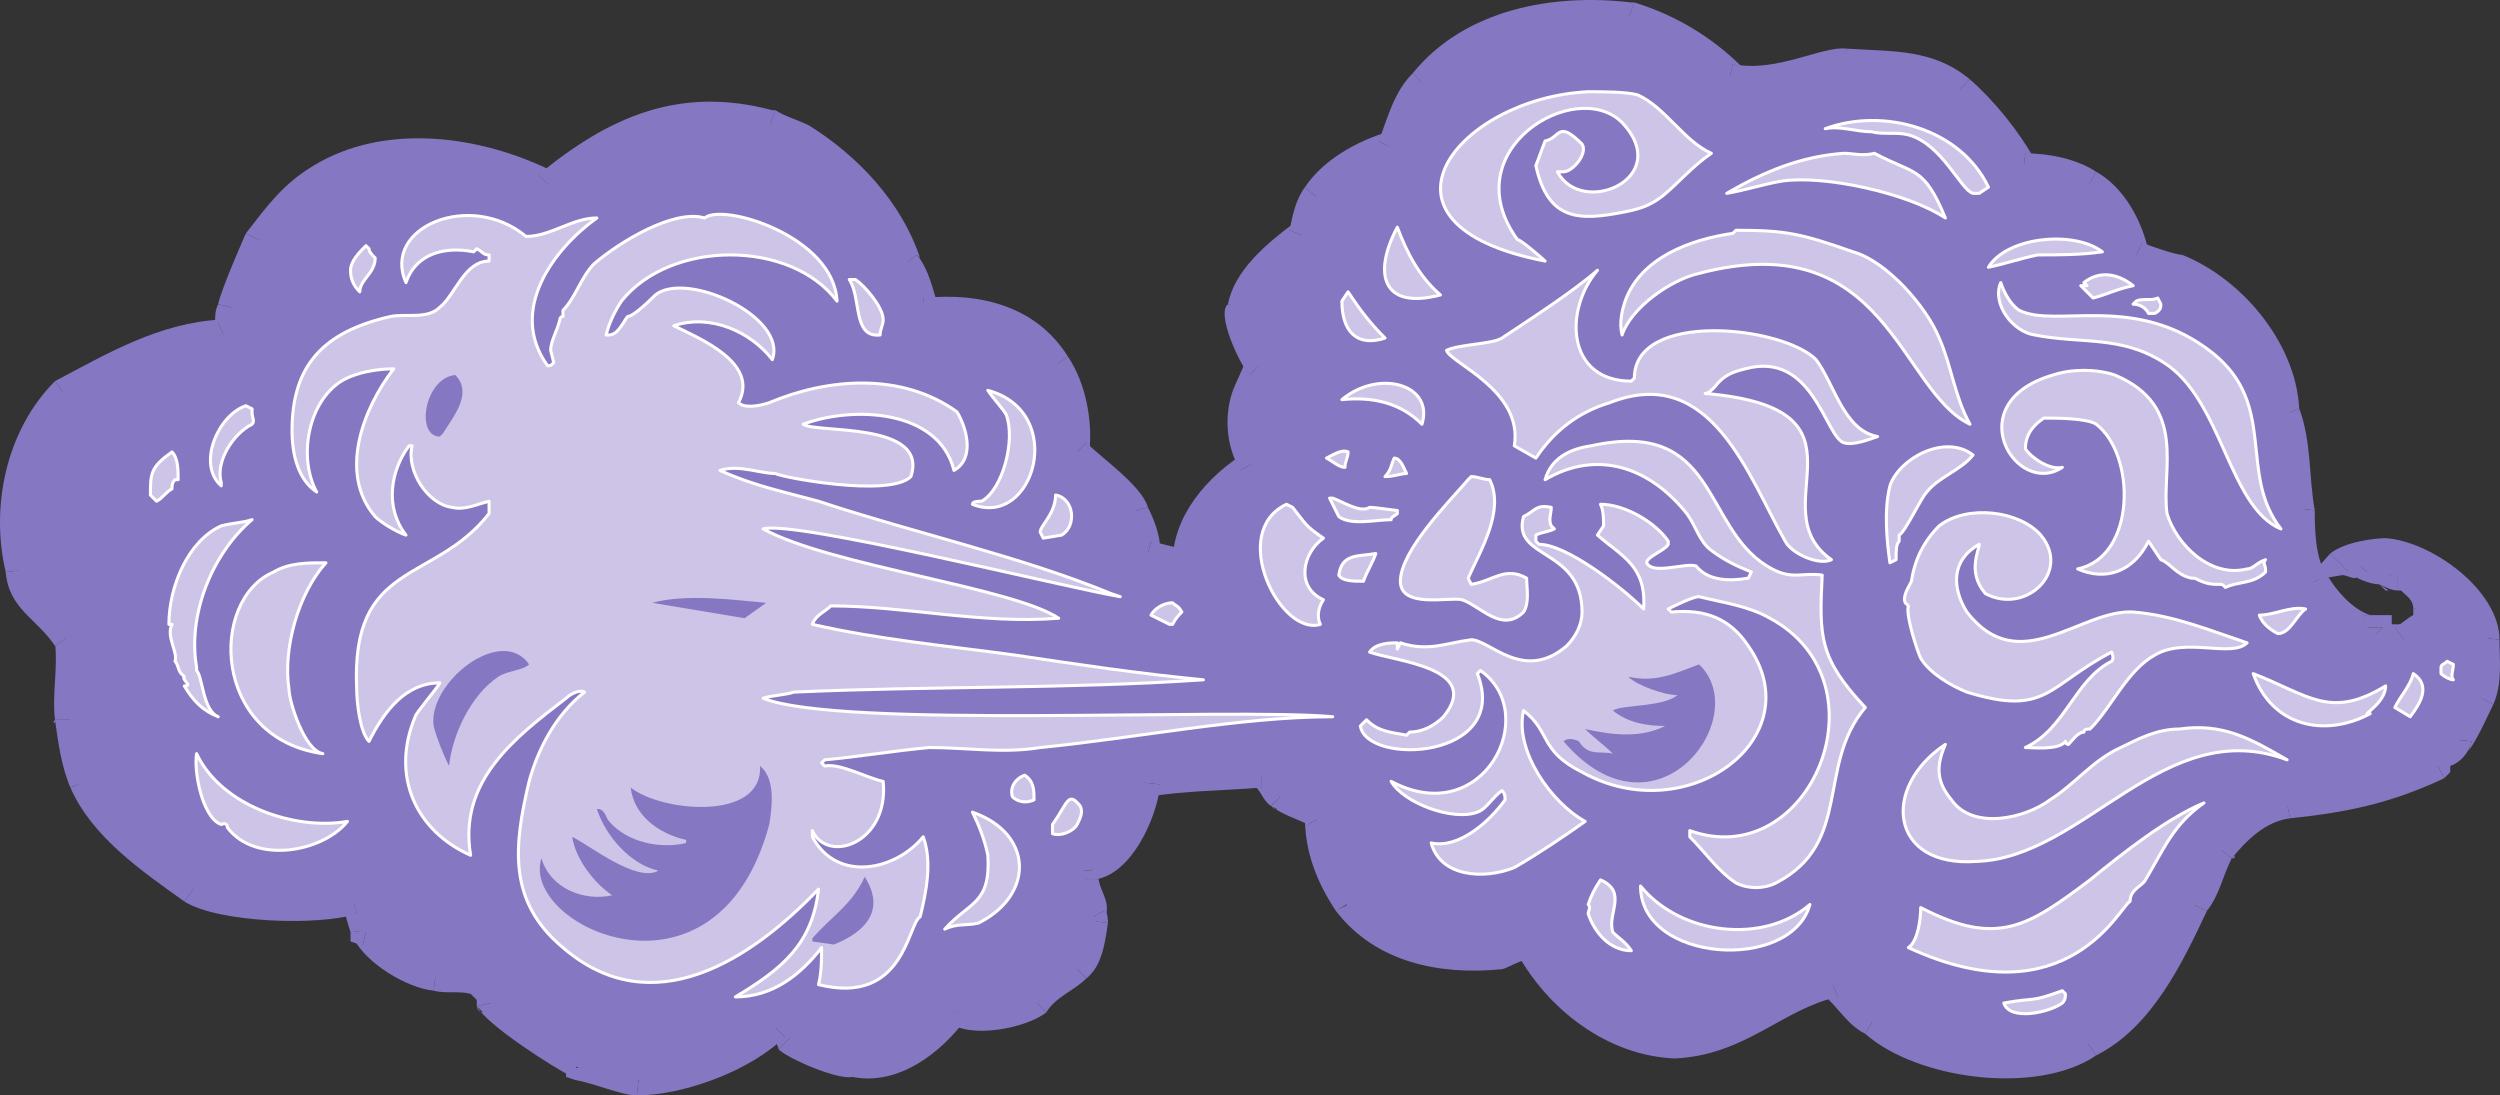 <svg xmlns="http://www.w3.org/2000/svg" width="609.015" height="266.848"><rect width="100%" height="100%" fill="#333333" stroke="none"/><path fill="#8677c3" fill-rule="evenodd" d="m54.645 81.598.75-1.5c8.25-42 39.75-52.5 78-35.25 24-21.75 56.25-24 78 2.25 4.5 5.25 6.75 10.5 9.75 16.5 1.5 4.5 3 7.5 4.5 12 22.5-1.5 38.25 10.5 36.75 34.5 9.75 9 15 9.75 17.25 24.75l9 2.25c0-10.5 7.5-18.75 16.5-24-4.5-9-3-15.75 1.5-24-2.25-1.5-3.75-4.5-3.75-7.5-3-11.25 6-18 14.25-24 .75-3 .75-5.25 2.25-7.5 3-6.75 12-12.75 18.75-14.25 3-5.25 3.75-11.25 8.25-15.75 20.25-22.5 54.75-23.25 75-1.5 9 2.25 16.5-1.5 24.75-3 3.75-.75 7.5-.75 11.25 0 17.25.75 27 9.75 35.25 24.75 15 .75 24 6.75 27.75 21.75 3 1.5 6.75 1.5 9.75 3 25.5 12 28.5 33 30.75 58.5.75 11.25 0 19.5 10.5 26.25 2.25 2.25 5.25 3.75 8.25 3 0 .75-.75.75-.75 1.5 2.25 1.5 4.5.75 6.75 1.5 11.25-6 3-16.5-3.75-15.75-2.25-1.5-6-.75-7.5-3l-.75.75c-1.5 0-2.25-.75-3.75-.75 11.25-10.5 33.75 5.25 36 18 3 18-11.25 29.25-12 31.5-17.25 9.75-38.25 7.5-45.75 13.5-9.75 6.75-12.75 20.25-18 30-10.5 19.5-26.25 33-49.5 28.5-15-2.25-24-7.5-33.75-18.75-8.25 3-15.75 8.25-24 11.25-21.75 8.25-39-1.5-50.25-21h-2.25c-3.75 3-8.25 3-12.75 3-20.25 0-36-12-36.75-33.75-.75-.75-.75-1.5-1.5-1.5-2.25-2.25-5.25-2.25-7.5-3.75s-3-3.75-4.5-5.25c-9.75 0-18.75.75-28.5 1.5-.75 9.75-3.75 17.25-12.75 21h-.75l-1.5.75c-.75.75 0 1.5.75 2.25 0 1.5 1.5 9.75 2.25 9.75-2.25 12.75-3 10.5-11.25 16.5-1.5.75-2.25 2.25-3 3.75-5.25 4.5-12.75 3.75-19.5 2.25l-.75-.75c-11.25 16.5-28.5 18.75-42.75 4.5h-.75c-6.75 7.5-23.25 13.5-33 12.75-5.25 0-10.5-2.25-15-3-4.5-2.25-18.75-12-21-15.75-1.5-1.5-1.5-3.75-3.75-5.25-6.75-2.25-18 2.25-26.25-10.5v-.75l-.75-.75h-.75c-.75-3-1.5-5.25-2.25-7.5-25.5 7.5-59.25-6-67.5-33-3-12-.75-19.5-2.25-30.75-3.75-4.5-9.75-8.25-11.25-14.25-3.75-12-2.25-31.5 6-42 8.25-9.75 30.75-18 43.5-18"/><path fill="#8677c3" fill-rule="evenodd" d="m53.145 78.598.75-.75c-15 .75-27.75 8.25-40.5 15l3.75 5.25c8.25-4.5 15.75-9 25.5-11.25 1.5-.75 12.75-2.25 12.75-3l-.75.75h.75v-.75l-2.25-5.25"/><path fill="#8677c3" fill-rule="evenodd" d="M53.145 74.098c-.75 1.5-.75 3-.75 4.5h.75l2.25 5.25 3-2.25c0-.75.75-6 .75-6l-6-1.5"/><path fill="#8677c3" fill-rule="evenodd" d="m53.145 74.098 6 1.5c.75-6 5.25-10.5 6.75-16.5v.75l-6-3s-6 13.5-6.75 17.25"/><path fill="#8677c3" fill-rule="evenodd" d="M76.395 40.348c-7.5 4.5-11.25 9.75-16.5 16.5l6 3c1.5-4.5 9-12 13.5-14.25l-3-5.25m54.75 2.25 3.75-.75c-18-9-41.25-12-58.5-1.5l3 5.25c21.75-15 50.25 3.75 56.25 1.5l-3.75.75 1.5.75 2.25-1.5-4.5-4.5"/><path fill="#8677c3" fill-rule="evenodd" d="M188.895 26.848h-.75c-22.5-6-39.75 1.5-57 15.75l4.5 4.5c14.25-14.25 31.5-17.25 51-14.25l2.25-6"/><path fill="#8677c3" fill-rule="evenodd" d="m223.395 62.098.75.75c-4.5-13.5-15-24.75-27-32.25-3-1.5-6-2.25-8.25-3.75l-2.25 6c9.75 3 22.5 13.5 27.75 23.25 1.5 3 2.25 6.75 3.75 9.75l-.75-.75.75.75 5.25-3.75"/><path fill="#8677c3" fill-rule="evenodd" d="m224.895 72.598 3.75 2.25c-1.5-4.5-2.25-9-5.25-12.75l-5.25 3.75c2.25 2.25 3.75 7.5 4.5 10.5l3 3-3-3 .75 3h2.25l-.75-6.75"/><path fill="#8677c3" fill-rule="evenodd" d="M260.145 86.848c-7.5-12-21-15.75-35.25-14.25l.75 6.75c12-1.5 21.75.75 29.25 11.25l5.25-3.75"/><path fill="#8677c3" fill-rule="evenodd" d="m264.645 107.848.75 2.25c.75-7.5-.75-16.5-5.25-23.25l-5.25 3.75c4.5 6.75 3.75 19.5 5.25 21.75l-.75-2.25-.75 1.5 1.5.75 4.5-4.5"/><path fill="#8677c3" fill-rule="evenodd" d="M279.645 123.598c-1.5-5.25-11.25-12-15-15.75l-4.5 4.5c5.25 4.5 10.5 8.25 14.25 13.5l-.75-.75 6-1.5v-1.5 1.5"/><path fill="#8677c3" fill-rule="evenodd" d="m280.395 131.848 2.25 2.25c0-3.75-1.5-7.5-3-10.5l-6 1.5c1.5 3.75 2.25 6.75 2.25 9.75l3 3-3-3 .75 2.25 2.25.75 1.5-6"/><path fill="#8677c3" fill-rule="evenodd" d="m285.645 137.098 3.75-3-9-2.25-1.5 6 9 2.25 3.75-3-3.75 3 3.75 1.5v-4.5h-6"/><path fill="#8677c3" fill-rule="evenodd" d="m302.145 114.598 1.5-4.5c-9.75 6-18 15.75-18 27h6c.75-9.75 6.75-16.5 15-21l.75-4.5-.75 4.5 2.25-2.25-1.5-2.25-5.25 3"/><path fill="#8677c3" fill-rule="evenodd" d="M300.645 94.348s-4.5 9.75 1.5 20.25l5.25-3c-2.25-3.75-3-10.5-1.5-15l-5.25-2.25"/><path fill="#8677c3" fill-rule="evenodd" d="m304.395 91.348-.75-3.75-3 6.75 5.25 3 3.75-6.75-.75-3.75.75 3.75.75-2.25-1.5-1.5-4.5 4.5"/><path fill="#8677c3" fill-rule="evenodd" d="M299.145 74.098c-3 2.25 3 15 5.25 17.25l4.5-4.5c-3.75-3-4.5-7.5-3.75-12l-6-.75"/><path fill="#8677c3" fill-rule="evenodd" d="m314.145 56.098.75-1.5c-6 4.5-14.25 11.25-15.75 19.5l6 1.5c3.75-10.5 12.75-13.5 15-17.25l-1.5 1.5 1.5-1.5-6-2.25"/><path fill="#8677c3" fill-rule="evenodd" d="M317.895 45.598c-2.25 3-3 6.75-3.75 10.5l6 2.25c0-.75 2.25-7.5 3-8.25l-5.25-4.5"/><path fill="#8677c3" fill-rule="evenodd" d="m335.895 34.348 2.25-2.25c-7.5 2.25-15.75 6.75-20.25 13.5l5.25 4.5c9-10.5 14.25-9 18-12.75l-2.25 1.5h1.5l.75-1.5-5.25-3"/><path fill="#8677c3" fill-rule="evenodd" d="M344.145 17.848c-4.5 4.5-6 10.5-8.25 16.5l5.25 3c3-5.25 3.75-10.5 7.5-15l-4.5-4.5"/><path fill="#8677c3" fill-rule="evenodd" d="m344.145 17.848 4.5 4.5c15-14.25 27-18 48-15.75h-.75l2.25-6h-.75c-18.75-2.25-40.5 1.5-53.25 17.25"/><path fill="#8677c3" fill-rule="evenodd" d="m422.145 15.598 2.25.75c-7.5-7.5-16.5-12.75-26.25-15.75l-2.25 6c10.5 3 24.75 15 24.75 15l-1.5-.75c.75.75 1.5.75 1.5.75l1.5-6"/><path fill="#8677c3" fill-rule="evenodd" d="M449.895 11.848c-6-.75-17.25 6-27.75 3.75l-1.5 6c9.75 3 19.5-1.5 29.25-3.75v-6"/><path fill="#8677c3" fill-rule="evenodd" d="M479.895 19.348c-9-7.5-18.75-6.75-30-7.5l-.75 6c7.5.75 21.75 0 26.25 6l4.5-4.5"/><path fill="#8677c3" fill-rule="evenodd" d="m493.395 37.348 2.25 1.5c-3.75-6.75-9.75-14.25-15.75-19.5l-4.5 4.5c5.25 4.5 14.25 18.75 17.25 19.5l-2.25-1.5.75 1.5h1.5l.75-6"/><path fill="#8677c3" fill-rule="evenodd" d="M510.645 41.848c-4.5-3-11.25-4.5-17.25-4.5l-.75 6c2.25.75 13.5 2.25 15 3.75l3-5.25"/><path fill="#8677c3" fill-rule="evenodd" d="m521.895 59.098 1.5 2.25c-1.5-7.5-6-15.75-12.75-19.5l-3 5.25c7.5 3.75 6.75 12.75 11.25 18l-1.5-2.25v.75l1.5 1.5 3-6"/><path fill="#8677c3" fill-rule="evenodd" d="M531.645 62.098c-1.5 0-8.25-2.25-9.75-3l-3 6c3 1.5 6.75 2.25 10.5 3l2.25-6"/><path fill="#8677c3" fill-rule="evenodd" d="M560.145 99.598v1.5c0-16.5-13.5-33-28.5-39l-3 6c15 6 23.25 17.25 25.5 33v.75-.75.75l6-2.25"/><path fill="#8677c3" fill-rule="evenodd" d="M563.895 124.348c-1.5-8.25-.75-16.5-3.75-24.75l-6 2.25c2.25 7.5 1.5 15 3.75 22.5v-.75l6 .75v-1.5 1.5"/><path fill="#8677c3" fill-rule="evenodd" d="M566.895 140.098c-3-3.75-3-12-3-15.75l-6-.75c-.75 6.75 0 12.75 3 19.5l6-3"/><path fill="#8677c3" fill-rule="evenodd" d="M575.895 149.848h1.5c-4.5-1.5-8.25-6-10.5-9.75l-6 3c2.25 3.75 10.5 13.5 15 12.75h-.75.75v-6"/><path fill="#8677c3" fill-rule="evenodd" d="m582.645 152.848-3-3h-3.75v6h3.75l-3-3h6v-3h-3l3 3"/><path fill="#8677c3" fill-rule="evenodd" d="m581.145 152.098.75 3.75c.75 0 .75-2.25.75-3h-6v-.75s0 .75-.75.75l.75 3.75-.75-3.75-.75 2.25 1.5 1.5 4.5-4.5"/><path fill="#8677c3" fill-rule="evenodd" d="m583.395 152.848 2.25-.75h-4.5l-4.5 4.5c3 3 7.5 1.5 8.25 2.25l2.25-.75-2.25.75h1.5l.75-.75-3.75-5.25"/><path fill="#8677c3" fill-rule="evenodd" d="M587.895 148.348v1.5c-1.5.75-3 2.25-4.5 3l3.75 5.25c4.5-1.5 9-6.75 6.75-11.25l-6 1.5"/><path fill="#8677c3" fill-rule="evenodd" d="m584.145 143.848-.75-.75c0 .75.75.75 1.5.75 1.5 1.5 3 2.25 3 4.5l6-.75c-.75-6-4.5-9-9.75-10.5l.75.75c0-.75-.75-.75-.75-.75v6.75"/><path fill="#8677c3" fill-rule="evenodd" d="M579.645 142.348c1.5.75 3 1.5 4.5 1.5v-6.75h-2.25l2.25 1.5-4.5 3.75 1.5 1.5h.75l-2.25-1.5"/><path fill="#8677c3" fill-rule="evenodd" d="M580.395 142.348v-4.5c-.75 0-1.5 2.25-1.5 2.25l.75 2.25 4.5-3.75 1.5 1.5-1.5 2.25v-4.5 4.5l3-2.25-3-2.25-3.75 4.5"/><path fill="#8677c3" fill-rule="evenodd" d="M576.645 139.348h-4.5c1.5 1.5 5.25 3 7.5 3h.75l3.75-4.5c-1.5-.75-4.5-2.25-6-2.25-1.5-.75-4.5 0-6 0l4.5-.75-2.25-2.25-2.25 3 4.5 3.75"/><path fill="#8677c3" fill-rule="evenodd" d="m567.645 134.848 3 5.25c.75 0 2.25.75 3 .75l3-1.5-4.5-3.75.75-.75c-.75-.75-1.5-.75-3-.75l2.25 5.25-4.5-4.5-6 6.75 9-1.5-3-5.25"/><path fill="#8677c3" fill-rule="evenodd" d="m567.645 134.848 4.5 4.5c1.5-1.5 7.5-2.25 9-2.25v-6c-2.25 0-9.75.75-13.5 3.75m41.25 21c0-12-16.5-24-27.75-24.75v6c11.25 0 18 9 21.75 18.75v-.75l6 .75v-1.5 1.5"/><path fill="#8677c3" fill-rule="evenodd" d="M607.395 171.598c2.25-5.25 1.5-10.5 1.5-15.75l-6-.75c-.75 3.75 0 9.75-1.5 13.5l6 3"/><path fill="#8677c3" fill-rule="evenodd" d="m602.145 180.598-.75 2.25c2.25-3 4.5-8.25 6-11.25l-6-3c-1.5 3-5.25 9-6 11.25l.75-1.5s-.75.75-.75 1.5l6.75.75"/><path fill="#8677c3" fill-rule="evenodd" d="m595.395 189.598 1.5-3c2.25-.75 4.5-3 5.25-6l-6.75-.75c-2.25 1.5-3.75 3.75-4.5 6l1.5-2.25 3 6 1.5-1.5v-1.5l-1.5 3"/><path fill="#8677c3" fill-rule="evenodd" d="M557.895 199.348c14.25-1.5 24.75-3.75 37.5-9.75l-3-6c-8.25 5.25-25.5 9.75-36 9l1.5 6.75"/><path fill="#8677c3" fill-rule="evenodd" d="M543.645 209.098c3.75-4.5 8.25-9 14.25-9.75l-1.5-6.75c-7.5 3-13.5 6-18 13.5l.75-.75 4.5 3.75c.75 0 .75 0 .75-.75l-.75.75"/><path fill="#8677c3" fill-rule="evenodd" d="M537.645 221.848c3-3.75 3.75-8.25 6-12.75l-4.5-3.75c-3.75 4.5-5.25 9-6.75 14.25l5.25 2.25"/><path fill="#8677c3" fill-rule="evenodd" d="M510.645 257.098c13.5-6.75 21-22.5 27-35.25l-5.25-2.25c-6 10.5-13.5 27-25.5 32.25l3.75 5.25"/><path fill="#8677c3" fill-rule="evenodd" d="M454.395 251.848c12.75 11.25 42 15 56.25 5.25l-3.75-5.25c-13.5 9.75-36.75 2.25-49.5-5.25l-3 5.25"/><path fill="#8677c3" fill-rule="evenodd" d="m447.645 242.848-3.75-.75c3.75 3 6 7.5 10.5 9.75l3-5.25c-1.5-3-6-6-8.25-9l-3.75-.75 3.75.75-1.5-1.5-2.25.75 2.25 6"/><path fill="#8677c3" fill-rule="evenodd" d="M407.895 257.848c17.25-.75 26.25-12 39.75-15l-2.25-6c-11.25 5.25-25.5 14.25-37.5 14.25v6.75m-36.75-24-1.5-1.5c7.5 13.5 21.75 24.75 38.25 25.5v-6.75c-22.5-.75-30-21.75-34.5-24l1.5 1.5-1.5-1.5-2.25 6.75"/><path fill="#8677c3" fill-rule="evenodd" d="M365.895 236.098c.75 0 4.5-2.25 6-2.25 0-.75.75-4.5 1.5-6.75-2.25 0-3.75 0-5.25.75l-1.5 1.5h-.75v6.75m-40.5-14.25c9.75 12.75 25.5 15.75 40.5 14.25v-6.75c-11.25 1.5-28.5 0-34.5-10.5l-6 3m-6.75-21-.75-1.5c0 8.25 3 15.75 7.5 22.5l5.25-3c-1.5-4.5-4.5-7.5-5.25-12-1.5-3-.75-6.75-1.5-9v1.5-1.5l-5.25 3"/><path fill="#8677c3" fill-rule="evenodd" d="M309.645 196.348c3 2.25 6 3 9 4.5l5.25-3c-2.25-3.75-7.5-5.25-10.5-6.75l.75.75-4.5 4.5c.75.75.75.75 1.5.75l-1.5-.75"/><path fill="#8677c3" fill-rule="evenodd" d="m307.395 191.848-2.25-.75c2.25 1.5 2.25 3.75 4.5 5.25l4.5-4.5c-2.25-2.25-3.75-6-6.75-6.75l2.25 1.5-1.5-1.5h-.75v6.75"/><path fill="#8677c3" fill-rule="evenodd" d="m282.645 191.098-3 3c9-1.5 18.75-1.5 27.75-2.25v-6.75c-9.75.75-18.75 1.5-28.5 2.25l-3 3 3-3-3 .75v2.25l6.75.75"/><path fill="#8677c3" fill-rule="evenodd" d="M265.395 214.348c9.75 0 16.5-15 17.25-23.25l-6.75-.75c-.75 6.75-3 15.75-10.5 18l1.5-.75-1.5 6.75h1.5-1.5"/><path fill="#8677c3" fill-rule="evenodd" d="m266.895 212.098-2.25 3 2.25-.75h-1.5l1.5-6.75c-3.75 0-4.5 2.25-6.75 4.5l2.25-3-2.25 1.5v1.5h6.75"/><path fill="#8677c3" fill-rule="evenodd" d="m267.645 214.348-2.25-3 1.5.75h-6.75c0 2.25 1.5 4.5 3 5.25l-2.25-3h6.75v-2.25l-2.25-.75 2.25 3"/><path fill="#8677c3" fill-rule="evenodd" d="M269.145 221.848v2.25c1.5-4.5-.75-6-1.5-9.75h-6.75c.75 3.75 3 6.75 2.25 10.5v-2.25 2.25l6-3"/><path fill="#8677c3" fill-rule="evenodd" d="M269.895 224.848c0-.75 0-2.25-.75-3l-6 3 .75.75v-1.5l6 .75v-1.5 1.5"/><path fill="#8677c3" fill-rule="evenodd" d="M264.645 238.348c3.75-3 4.5-8.25 5.25-13.5l-6-.75c-.75 3-.75 7.5-3.75 9.75l4.5 4.5"/><path fill="#8677c3" fill-rule="evenodd" d="M254.895 246.598c2.25-3.75 6.75-5.25 9.75-8.25l-4.5-4.5c-3.75 3-8.25 3.75-10.5 9l.75-.75 4.5 4.5v-.75.75"/><path fill="#8677c3" fill-rule="evenodd" d="M230.895 248.848c5.25 4.5 19.5 1.5 24-2.25l-4.5-4.5c-4.5 3.75-11.25 3-16.5 1.5l1.5 1.5-4.5 3.75 1.5 1.5h.75l-2.25-1.5"/><path fill="#8677c3" fill-rule="evenodd" d="M235.395 248.098h-5.25l.75.75 4.5-3.75-.75-1.5-4.5.75 4.5-.75-2.25-2.25-2.25 3 5.25 3.75"/><path fill="#8677c3" fill-rule="evenodd" d="M207.645 262.348c11.25 2.25 21.75-6 27.75-14.25l-5.25-3.75c-6.75 9-11.25 11.25-22.5 12v6m-18-6.75c2.25 2.25 14.25 7.5 18 6.75v-6c-4.5 0-10.5-3-13.5-6v.75l-4.5 4.5h.75-.75"/><path fill="#8677c3" fill-rule="evenodd" d="m191.145 252.598-2.25.75c0 .75.75 1.5.75 2.25l4.5-4.5c-.75-2.25-3-3.75-5.25-3.75l-2.25.75 2.25-.75h-.75l-1.5.75 4.5 4.5"/><path fill="#8677c3" fill-rule="evenodd" d="M155.145 266.848c11.25 0 27.75-6 36-14.25l-4.5-4.5c-6.75 6.75-21 12.75-30.75 12l-.75 6.75"/><path fill="#8677c3" fill-rule="evenodd" d="m137.895 260.098 2.25 3c4.5.75 11.25 3.75 15 3.75l.75-6.75c-5.25-.75-9.75-2.25-15-3.75l3 3.75h-6v2.25l2.25.75-2.25-3"/><path fill="#8677c3" fill-rule="evenodd" d="m139.395 262.348-1.5-3 6 .75-2.25-3.75 2.25 3v-2.25l-2.25-.75-2.25 6"/><path fill="#8677c3" fill-rule="evenodd" d="M116.145 245.098c2.25 4.5 18.75 15 23.25 17.25l2.25-6c-6.75-2.25-15-9-20.25-14.25l1.5 1.5-6.75 1.5c0 .75.75 1.5 1.5 1.5l-1.5-1.5"/><path fill="#8677c3" fill-rule="evenodd" d="M105.645 241.348c3 .75 6 0 9 .75l1.5 1.5v1.5l6.75-1.5c-2.25-9.75-9.75-6.75-16.5-8.25l-.75 6"/><path fill="#8677c3" fill-rule="evenodd" d="m88.395 230.098-2.25-1.5c3 6 12.75 12 19.5 12.75l.75-6c-11.25-2.25-11.25-9-16.5-11.25l2.25 1.5-.75-1.5h-1.5l-1.5 6"/><path fill="#8677c3" fill-rule="evenodd" d="m85.395 227.098 2.25 3h.75l1.5-6h-.75l2.25 2.25-6 .75v2.25l2.25.75-2.25-3"/><path fill="#8677c3" fill-rule="evenodd" d="m86.895 222.598-3.75-3c.75 2.25 1.5 5.25 2.25 7.5l6-.75c0-2.25-.75-5.25-2.25-7.5l-3.75-2.25 3.75 2.25-.75-3.75-3 1.5 1.5 6"/><path fill="#8677c3" fill-rule="evenodd" d="M44.895 219.598c8.25 5.25 33 6 42 3l-1.5-6c-12.75 2.25-24.75 2.25-37.5-3l.75.75-3.75 5.25h.75-.75"/><path fill="#8677c3" fill-rule="evenodd" d="M17.145 191.848c5.25 12 17.25 20.25 27.75 27.75l3.75-5.25c-9.75-6.75-20.25-13.5-25.5-24.75 0-.75-5.25 2.25-6 2.25"/><path fill="#8677c3" fill-rule="evenodd" d="M13.395 175.348c.75 5.25 1.5 11.25 3.75 16.5l6-2.25c-2.25-4.5-2.25-10.5-3.75-15v.75h-6c-.75.75 0 .75 0 .75v-.75"/><path fill="#8677c3" fill-rule="evenodd" d="M13.395 157.348v-.75c.75 6-.75 12.75 0 18.75h6c0-3.75 1.5-19.5-.75-21.75l.75 1.5s0-.75-.75-1.5l-5.25 3.75"/><path fill="#8677c3" fill-rule="evenodd" d="M1.395 139.348c.75 9 7.5 11.25 12 18l5.25-3.75c-3-3.75-11.25-9-10.5-15l-6.75.75"/><path fill="#8677c3" fill-rule="evenodd" d="M13.395 92.848c-12 12-15.75 30.75-12 46.5l6.75-.75c-3.75-12-.75-31.5 9-40.5l-3.75-5.25"/><path fill="#cec4e7" fill-rule="evenodd" d="M41.895 110.098c1.5 1.5 1.5 4.5 1.5 6.75h-.75c-.75.75-.75 1.5-.75 2.25-1.5.75-2.25 2.25-3.75 3l-1.5-1.5c0-5.25 0-6.75 5.25-10.5"/><path fill="none" stroke="#fff" stroke-linecap="round" stroke-linejoin="round" stroke-miterlimit="10" stroke-width=".75" d="M41.895 110.098c1.5 1.5 1.5 4.5 1.5 6.75h-.75c-.75.75-.75 1.5-.75 2.25-1.5.75-2.25 2.25-3.75 3l-1.5-1.5c0-5.25 0-6.75 5.25-10.5zm0 0"/><path fill="#cec4e7" fill-rule="evenodd" d="M61.395 126.598c-9.75 8.25-15.75 23.25-13.5 36v.75c1.5 1.5 1.5 9.75 5.25 11.25-3.75-1.5-6-3.75-8.25-7.5 2.25 0-.75-1.5 0-2.25l-.75-.75c-.75-.75-.75-2.25-1.5-3 .75-2.25-2.25-6-.75-9h-.75c0-9 4.5-20.25 12.75-24 3-.75 5.25-.75 7.5-1.5"/><path fill="none" stroke="#fff" stroke-linecap="round" stroke-linejoin="round" stroke-miterlimit="10" stroke-width=".75" d="M61.395 126.598c-9.75 8.25-15.75 23.25-13.5 36v.75c1.5 1.5 1.5 9.75 5.25 11.25-3.75-1.5-6-3.75-8.25-7.5 2.25 0-.75-1.5 0-2.25l-.75-.75c-.75-.75-.75-2.25-1.5-3 .75-2.25-2.25-6-.75-9h-.75c0-9 4.5-20.25 12.75-24 3-.75 5.25-.75 7.5-1.5zm0 0"/><path fill="#8677c3" fill-rule="evenodd" d="m37.395 149.848-.75.75.75-.75m.75 6.75s0-.75-.75-.75c0 0 .75-.75.75 0v.75"/><path fill="#cec4e7" fill-rule="evenodd" d="m59.895 98.848 1.5.75v.75c0 1.5.75 2.25 0 3-4.5 2.25-9 9-7.5 14.25v.75c-6-5.25-.75-17.25 6-19.5"/><path fill="none" stroke="#fff" stroke-linecap="round" stroke-linejoin="round" stroke-miterlimit="10" stroke-width=".75" d="m59.895 98.848 1.5.75v.75c0 1.5.75 2.25 0 3-4.5 2.25-9 9-7.5 14.25v.75c-6-5.25-.75-17.25 6-19.5zm0 0"/><path fill="#cec4e7" fill-rule="evenodd" d="M47.895 183.598c6 12.75 24 18.75 36.75 16.5-6 7.5-22.5 10.5-29.25 1.5 0 0 0-1.5-1.5-.75-4.5-1.5-6.75-12.75-6-17.25"/><path fill="none" stroke="#fff" stroke-linecap="round" stroke-linejoin="round" stroke-miterlimit="10" stroke-width=".75" d="M47.895 183.598c6 12.75 24 18.75 36.75 16.5-6 7.5-22.5 10.5-29.25 1.5 0 0 0-1.5-1.5-.75-4.5-1.5-6.75-12.75-6-17.25zm0 0"/><path fill="#cec4e7" fill-rule="evenodd" d="M79.395 137.098c-6.75 7.5-10.5 21-9 30.75 0 3 3.75 15 8.25 15.75-27-3.75-27.75-37.5-12-44.25 3.75-2.25 8.25-2.25 12.75-2.25"/><path fill="none" stroke="#fff" stroke-linecap="round" stroke-linejoin="round" stroke-miterlimit="10" stroke-width=".75" d="M79.395 137.098c-6.75 7.5-10.5 21-9 30.75 0 3 3.75 15 8.25 15.75-27-3.75-27.75-37.5-12-44.25 3.75-2.25 8.25-2.25 12.75-2.25zm0 0"/><path fill="#cec4e7" fill-rule="evenodd" d="M107.145 74.848c3.75-3 6-11.25 12-11.25v-1.5c-1.5 0-1.5-.75-3-1.5l-.75.75c-7.5-1.5-14.25.75-16.5 7.5-6-13.5 15.75-22.5 29.25-11.25 6 0 11.25-4.5 17.25-4.5-10.5 7.5-21.75 22.5-12 36 .75 0 .75 0 1.5-.75l-.75-3c0-2.25 1.5-4.5 2.25-7.5 0-.75.75-.75.75-.75v-1.5c3-3 4.5-8.25 7.5-11.25 6-5.25 19.5-13.5 27-11.25 4.5-3.75 31.5 4.5 32.25 20.25-11.25-15-40.5-15-52.5 0-1.5 2.25-3 5.25-3.75 8.25h.75c2.25 0 3.75-3.75 4.5-4.5 1.5 0 6-4.5 6.75-5.25 7.5-6 32.25 5.25 28.5 15.75-5.25-6.75-15-11.25-24-8.25 6 3 21 9 15.75 18.75 1.5 1.5 5.25.75 7.5 0 14.25-6 32.25-7.5 45.75 2.25 2.25 3.75 4.5 11.25-.75 14.25-3.75-15-24.75-15.75-36.75-11.25 3 2.25 30.75-.75 26.25 12.75-5.25 5.25-32.25 0-33-.75-3.75 0-9-2.25-13.5-.75 8.25 3.75 15.75 5.25 24 7.5 22.5 7.5 49.5 13.5 71.25 22.5l2.25.75c-13.5-2.25-79.5-18.75-87-16.5 16.5 9 60.75 14.25 72 21.75-18.75 1.5-37.5-3-55.5-3-1.5 1.5-3.75 2.25-4.5 4.5 16.5 3.75 33 5.25 49.5 7.5 15 2.25 30 4.5 45.75 6-33 2.25-66.75 1.5-99.75 3-2.25.75-5.25.75-7.5 1.5 18.75 7.5 113.25 2.25 138.75 4.5-22.5 0-48 5.25-71.25 7.5-9 1.5-18 0-27 0-8.25.75-17.25 2.25-25.5 3l-.75.75.75.75c3.75-.75 10.5 3 14.25 3.75 1.5 15-13.5 20.25-17.25 12v1.5c6 11.25 20.25 8.25 27 0 2.25 6 .75 13.5-.75 19.5-3 1.5-3.75 21.75-24.75 16.5.75-3 .75-6 .75-9-5.25 6.75-12 12-21 12 11.25-6.75 18.75-12.75 20.25-26.25-16.5 17.25-40.5 33-62.25 14.25-13.5-11.25-12-24.75-8.25-40.5 2.25-8.25 6.75-16.5 13.5-21.75-1.5-.75-3.75.75-4.5 1.5-12.75 9.75-26.25 20.25-23.25 38.25-13.5-6-19.5-19.5-13.5-33.75 0-.75 5.25-6.75 6-8.25-8.25 0-13.5 6.75-17.25 14.25-2.25-2.25-3-9.75-3-12.75-1.5-31.5 18.75-25.5 32.25-42.75v-3c-3 .75-6 2.25-9 1.5-6-.75-11.25-9-9.75-15h-.75c-4.5 6-6 15-.75 21.75-2.25-.75-6-3-7.5-4.5-9-10.5-3-26.25 4.5-36-3.75 0-9 .75-12.75 3-8.25 5.25-10.5 18.75-6 27-4.5-3-6-9-6-15 0-15.75 7.5-24 24-27.75 3.75-.75 9 .75 12-2.25"/><path fill="none" stroke="#fff" stroke-linecap="round" stroke-linejoin="round" stroke-miterlimit="10" stroke-width=".75" d="M107.145 74.848c3.75-3 6-11.25 12-11.25v-1.5c-1.5 0-1.5-.75-3-1.5l-.75.75c-7.5-1.5-14.25.75-16.5 7.5-6-13.5 15.75-22.5 29.25-11.25 6 0 11.25-4.5 17.25-4.5-10.5 7.5-21.75 22.5-12 36 .75 0 .75 0 1.5-.75l-.75-3c0-2.25 1.5-4.5 2.25-7.5 0-.75.75-.75.75-.75v-1.5c3-3 4.5-8.25 7.5-11.25 6-5.25 19.5-13.5 27-11.25 4.5-3.75 31.5 4.5 32.25 20.25-11.25-15-40.5-15-52.5 0-1.5 2.25-3 5.25-3.75 8.25h.75c2.25 0 3.75-3.75 4.5-4.5 1.5 0 6-4.5 6.75-5.25 7.5-6 32.25 5.25 28.5 15.75-5.25-6.75-15-11.25-24-8.25 6 3 21 9 15.75 18.75 1.5 1.5 5.25.75 7.5 0 14.25-6 32.25-7.5 45.75 2.25 2.25 3.75 4.5 11.25-.75 14.25-3.75-15-24.75-15.75-36.75-11.25 3 2.25 30.75-.75 26.25 12.75-5.25 5.25-32.25 0-33-.75-3.75 0-9-2.25-13.5-.75 8.25 3.75 15.75 5.25 24 7.5 22.5 7.5 49.5 13.5 71.25 22.5l2.25.75c-13.5-2.25-79.5-18.75-87-16.5 16.5 9 60.75 14.25 72 21.75-18.75 1.5-37.5-3-55.5-3-1.5 1.5-3.75 2.25-4.5 4.5 16.5 3.75 33 5.25 49.5 7.5 15 2.25 30 4.5 45.75 6-33 2.25-66.75 1.5-99.75 3-2.25.75-5.25.75-7.5 1.5 18.75 7.5 113.25 2.25 138.75 4.5-22.5 0-48 5.25-71.25 7.5-9 1.5-18 0-27 0-8.25.75-17.25 2.25-25.5 3l-.75.75.75.75c3.75-.75 10.5 3 14.25 3.75 1.5 15-13.5 20.25-17.25 12v1.5c6 11.25 20.25 8.25 27 0 2.25 6 .75 13.5-.75 19.5-3 1.5-3.75 21.75-24.75 16.5.75-3 .75-6 .75-9-5.25 6.75-12 12-21 12 11.25-6.75 18.75-12.75 20.25-26.25-16.5 17.25-40.5 33-62.25 14.25-13.5-11.25-12-24.75-8.25-40.5 2.25-8.25 6.75-16.5 13.5-21.75-1.5-.75-3.75.75-4.5 1.5-12.75 9.75-26.25 20.25-23.25 38.25-13.5-6-19.5-19.5-13.5-33.75 0-.75 5.25-6.75 6-8.25-8.25 0-13.5 6.75-17.25 14.25-2.25-2.25-3-9.75-3-12.75-1.5-31.5 18.75-25.5 32.25-42.75v-3c-3 .75-6 2.25-9 1.5-6-.75-11.25-9-9.75-15h-.75c-4.5 6-6 15-.75 21.75-2.25-.75-6-3-7.5-4.5-9-10.5-3-26.25 4.5-36-3.75 0-9 .75-12.75 3-8.25 5.25-10.5 18.75-6 27-4.5-3-6-9-6-15 0-15.75 7.5-24 24-27.75 3.75-.75 9 .75 12-2.25zm0 0"/><path fill="#cec4e7" fill-rule="evenodd" d="m89.145 59.848.75.75c0 .75.75 1.5 1.5 2.25 0 3.75-3.75 5.25-3.75 8.25-1.5-1.5-2.25-3-2.25-5.25s2.25-4.5 3.75-6"/><path fill="none" stroke="#fff" stroke-linecap="round" stroke-linejoin="round" stroke-miterlimit="10" stroke-width=".75" d="m89.145 59.848.75.75c0 .75.75 1.5 1.5 2.25 0 3.75-3.75 5.25-3.75 8.25-1.5-1.5-2.25-3-2.25-5.25s2.25-4.5 3.75-6zm0 0"/><path fill="#8677c3" fill-rule="evenodd" d="M110.895 91.348c4.5 4.5-.75 10.5-3 14.25l-.75.75c-6 0-3.75-14.25 3.75-15m18 70.5c-1.5 1.5-5.25 1.5-7.5 3-6.75 4.5-11.25 14.25-12 21.75-1.5-3-3-6.75-3.75-9.75-1.5-10.5 16.5-24.75 23.25-15m3 47.25c2.25 7.5 10.5 10.5 17.25 9-4.5-3-9-9-9.75-14.25 4.5 2.25 15.75 11.25 21 8.25-6.75-1.5-12.75-8.25-15-15h.75c1.5.75 1.5 2.25 2.25 3 4.5 5.25 12.75 6.75 18.75 5.25v-.75c-6.75-1.5-12.75-6-13.5-12.75 7.5 6 32.25 8.25 31.5-5.25 3.75 3 3 9.75 2.25 14.25-12.75 47.25-60.75 24.75-55.5 8.25m54.75-62.25-5.25 3.75-22.5-3.75c8.25-2.25 19.5-.75 27.75 0"/><path fill="#cec4e7" fill-rule="evenodd" d="M208.395 68.098c2.25 1.5 6.75 6.75 6.75 9.75 0 1.5-.75 2.25-.75 3.75-6.75.75-4.5-9-7.5-13.5h1.5"/><path fill="none" stroke="#fff" stroke-linecap="round" stroke-linejoin="round" stroke-miterlimit="10" stroke-width=".75" d="M208.395 68.098c2.25 1.5 6.75 6.75 6.75 9.75 0 1.5-.75 2.25-.75 3.75-6.75.75-4.5-9-7.5-13.5zm0 0"/><path fill="#8677c3" fill-rule="evenodd" d="M197.895 228.598c4.5-5.25 9.75-8.25 12.75-15 5.25 8.25 0 13.5-7.5 16.5l-5.25-.75v-.75"/><path fill="#cec4e7" fill-rule="evenodd" d="M239.145 122.098c5.25-3 8.25-15 6-21-.75-1.5-3-3.75-4.5-6 19.5 5.25 11.25 33.75-3.75 27.75 0-.75 1.5-.75 2.25-.75"/><path fill="none" stroke="#fff" stroke-linecap="round" stroke-linejoin="round" stroke-miterlimit="10" stroke-width=".75" d="M239.145 122.098c5.25-3 8.25-15 6-21-.75-1.5-3-3.75-4.5-6 19.5 5.25 11.25 33.75-3.75 27.75 0-.75 1.5-.75 2.25-.75zm0 0"/><path fill="#cec4e7" fill-rule="evenodd" d="M236.895 197.848c15 5.25 15 20.25 1.5 27-3 .75-5.25 0-8.25 1.5 6-6.75 11.25-6 10.5-18-.75-3.75-2.25-7.5-3.75-10.5"/><path fill="none" stroke="#fff" stroke-linecap="round" stroke-linejoin="round" stroke-miterlimit="10" stroke-width=".75" d="M236.895 197.848c15 5.25 15 20.25 1.5 27-3 .75-5.25 0-8.25 1.5 6-6.75 11.25-6 10.5-18-.75-3.75-2.25-7.5-3.75-10.5zm0 0"/><path fill="#cec4e7" fill-rule="evenodd" d="M257.145 120.598c4.5.75 5.25 7.5 1.5 9.75l-4.5.75-.75-1.5c0-1.5 3.75-4.5 3.75-9"/><path fill="none" stroke="#fff" stroke-linecap="round" stroke-linejoin="round" stroke-miterlimit="10" stroke-width=".75" d="M257.145 120.598c4.5.75 5.25 7.5 1.5 9.75l-4.5.75-.75-1.5c0-1.5 3.75-4.5 3.75-9zm0 0"/><path fill="#cec4e7" fill-rule="evenodd" d="M249.645 188.848c2.25 1.5 2.25 3.75 2.25 6-1.5.75-3.75.75-5.25-.75-.75-2.25.75-4.5 3-5.25"/><path fill="none" stroke="#fff" stroke-linecap="round" stroke-linejoin="round" stroke-miterlimit="10" stroke-width=".75" d="M249.645 188.848c2.25 1.5 2.25 3.75 2.25 6-1.5.75-3.75.75-5.25-.75-.75-2.25.75-4.5 3-5.25zm0 0"/><path fill="#cec4e7" fill-rule="evenodd" d="M263.145 196.348c.75 1.5 0 3-.75 4.5s-3.75 3-6 2.25v-2.25c3.75-5.25 3.75-8.25 6.75-4.5"/><path fill="none" stroke="#fff" stroke-linecap="round" stroke-linejoin="round" stroke-miterlimit="10" stroke-width=".75" d="M263.145 196.348c.75 1.5 0 3-.75 4.5s-3.75 3-6 2.25v-2.25c3.75-5.25 3.75-8.25 6.75-4.5zm0 0"/><path fill="#cec4e7" fill-rule="evenodd" d="M285.645 146.848c.75.75 1.5.75 2.25 2.25-.75.75-1.5 1.5-2.25 3h-.75l-4.5-2.25c.75-1.5 3-3 5.25-3"/><path fill="none" stroke="#fff" stroke-linecap="round" stroke-linejoin="round" stroke-miterlimit="10" stroke-width=".75" d="M285.645 146.848c.75.75 1.5.75 2.25 2.25-.75.75-1.5 1.5-2.25 3h-.75l-4.5-2.25c.75-1.5 3-3 5.25-3zm0 0"/><path fill="#cec4e7" fill-rule="evenodd" d="m313.395 122.848 1.5.75c3 3.75 3 4.5 7.5 7.5-5.25 3.75-6.75 12 0 15-1.5 2.25-1.5 4.5-.75 6-9.75 3-22.5-22.5-8.25-29.25"/><path fill="none" stroke="#fff" stroke-linecap="round" stroke-linejoin="round" stroke-miterlimit="10" stroke-width=".75" d="m313.395 122.848 1.5.75c3 3.75 3 4.5 7.5 7.5-5.25 3.75-6.75 12 0 15-1.5 2.25-1.5 4.5-.75 6-9.75 3-22.5-22.5-8.25-29.25zm0 0"/><path fill="#cec4e7" fill-rule="evenodd" d="M328.395 71.098c3 4.5 5.25 7.5 9 11.25-6.75 2.25-10.5-1.5-10.5-9l1.5-2.25"/><path fill="none" stroke="#fff" stroke-linecap="round" stroke-linejoin="round" stroke-miterlimit="10" stroke-width=".75" d="M328.395 71.098c3 4.5 5.25 7.5 9 11.25-6.75 2.25-10.5-1.5-10.5-9zm0 0"/><path fill="#cec4e7" fill-rule="evenodd" d="M328.395 110.098c0 1.5-.75 2.25-.75 3.75-1.5 0-3-1.5-4.5-2.25 1.5-.75 3.75-2.25 5.25-1.5"/><path fill="none" stroke="#fff" stroke-linecap="round" stroke-linejoin="round" stroke-miterlimit="10" stroke-width=".75" d="M328.395 110.098c0 1.5-.75 2.25-.75 3.75-1.5 0-3-1.5-4.5-2.25 1.5-.75 3.75-2.25 5.25-1.5zm0 0"/><path fill="#cec4e7" fill-rule="evenodd" d="M346.395 103.348c-5.25-5.25-12-6.75-19.5-6 9-7.5 22.5-3.75 19.5 6"/><path fill="none" stroke="#fff" stroke-linecap="round" stroke-linejoin="round" stroke-miterlimit="10" stroke-width=".75" d="M346.395 103.348c-5.25-5.25-12-6.75-19.5-6 9-7.5 22.5-3.75 19.5 6zm0 0"/><path fill="#cec4e7" fill-rule="evenodd" d="M333.645 123.598c1.5 0 6 .75 6.75.75v.75c-.75.75-1.5.75-1.5 1.5-3.75 0-9.75 1.5-12.75-.75l-2.25-4.5h.75c2.25.75 6.75 3.75 9 2.25"/><path fill="none" stroke="#fff" stroke-linecap="round" stroke-linejoin="round" stroke-miterlimit="10" stroke-width=".75" d="M333.645 123.598c1.5 0 6 .75 6.75.75v.75c-.75.75-1.5.75-1.5 1.5-3.75 0-9.75 1.5-12.75-.75l-2.25-4.5h.75c2.25.75 6.75 3.75 9 2.25zm0 0"/><path fill="#cec4e7" fill-rule="evenodd" d="M340.395 55.348c2.25 6 5.25 12 10.5 16.5-14.25 3.75-16.5-5.25-10.5-16.5"/><path fill="none" stroke="#fff" stroke-linecap="round" stroke-linejoin="round" stroke-miterlimit="10" stroke-width=".75" d="M340.395 55.348c2.25 6 5.25 12 10.5 16.5-14.25 3.75-16.5-5.25-10.5-16.5zm0 0"/><path fill="#cec4e7" fill-rule="evenodd" d="M335.145 134.848c-.75 2.25-2.25 4.5-3 6.75-2.25 0-5.25 0-6-1.5.75-5.25 4.5-4.5 9-5.25"/><path fill="none" stroke="#fff" stroke-linecap="round" stroke-linejoin="round" stroke-miterlimit="10" stroke-width=".75" d="M335.145 134.848c-.75 2.25-2.25 4.5-3 6.75-2.25 0-5.25 0-6-1.5.75-5.25 4.5-4.5 9-5.25zm0 0"/><path fill="#cec4e7" fill-rule="evenodd" d="M339.645 111.598c1.5 0 2.25 2.25 3 3.75-1.5 0-3 .75-5.25.75 1.5-1.5 1.5-3 2.25-4.5"/><path fill="none" stroke="#fff" stroke-linecap="round" stroke-linejoin="round" stroke-miterlimit="10" stroke-width=".75" d="M339.645 111.598c1.5 0 2.25 2.25 3 3.75-1.5 0-3 .75-5.25.75 1.5-1.5 1.5-3 2.25-4.5zm0 0"/><path fill="#cec4e7" fill-rule="evenodd" d="M416.895 37.348c-4.5 3-8.25 7.5-12 10.5-3 2.25-5.25 3-9 3.75-11.25 2.25-18.75 2.25-21.75-11.25l2.25-6c3.75-.75 3-5.25 9 .75 1.5 2.25-2.25 6.75-4.5 6.75h-1.5c6 11.25 28.5 1.5 15.75-12-11.25-11.25-41.25 6.75-25.5 28.5.75 0 6 4.5 6.75 5.25-46.5-9-21-39.75 10.5-41.25 3.75 0 9 0 12 .75 6.75 3 11.25 11.25 18 14.25"/><path fill="none" stroke="#fff" stroke-linecap="round" stroke-linejoin="round" stroke-miterlimit="10" stroke-width=".75" d="M416.895 37.348c-4.5 3-8.25 7.5-12 10.5-3 2.25-5.25 3-9 3.75-11.25 2.25-18.75 2.25-21.75-11.25l2.25-6c3.75-.75 3-5.25 9 .75 1.5 2.25-2.25 6.75-4.5 6.75h-1.5c6 11.25 28.5 1.5 15.75-12-11.25-11.25-41.25 6.75-25.5 28.5.75 0 6 4.5 6.75 5.25-46.5-9-21-39.75 10.5-41.25 3.75 0 9 0 12 .75 6.75 3 11.25 11.25 18 14.25zm0 0"/><path fill="#cec4e7" fill-rule="evenodd" d="M332.895 175.348c3 3 6 3 9.75 3.75l.75-.75c3 0 6-1.5 8.25-3.75 9.75-12-12-13.5-18-15.75 1.5-2.25 5.25-2.25 6.75-2.25v1.5l.75-1.5c6.75 2.25 11.25 0 17.25-.75 4.5 0 12.75 10.5 23.25 1.5 2.25-2.25 3.75-5.25 3.75-8.25 0-15.75-17.25-12.75-14.25-23.25 3-1.5 3-3 6.75-2.25 0 1.5-.75 3 0 4.5l.75.75c-1.5.75-3 .75-4.5 1.5v1.5l.75.75c6.75 0 20.25 10.5 25.5 15.75.75-10.5-5.25-12.75-11.25-18l1.5-2.25c0-1.5 0-3.75-.75-5.25 6 0 13.5 4.5 16.5 9v.75c-.75 1.5-5.25 3-5.25 4.5 1.5 3 9 0 12 .75 3 3.75 8.25 3.75 12.75 3l.75-1.5c-3.75-1.5-6.75-3-9.75-5.25s-3.75-6-6-9c-9-11.25-21.75-15.75-34.5-8.25 1.5-5.25 6-7.5 11.25-8.25 30.75-6.75 27 19.5 42.75 29.25 6 3.75 8.25 1.5 13.5 2.25-.75 15-.75 20.25 10.5 32.25-12 14.25-3 33-21.75 42.75-3 1.5-6.75 1.5-9.75 0-4.5-3-7.5-7.5-11.25-11.25v-1.5c29.25 10.5 48.75-36 19.5-51.75-5.25-3-11.25-3.75-17.25-5.25-1.5 0-6 2.25-7.5 3l.75.75c8.25-.75 14.25 1.5 18.75 8.25 15.75 22.5-15 45-40.5 30.75-10.5-5.25-7.5-9.75-14.25-15-2.25 9.75 6.75 22.5 15 27-5.25 3.75-12 8.25-17.25 11.25-7.5 3-18 2.25-20.25-6 6.75 1.5 14.25-5.25 18-10.5 0-.75 0-1.5-.75-2.25-2.25 1.5-3.75 4.5-6 5.25-6 2.25-18-2.25-21-7.5 22.5 12 36.75-16.5 21.75-27l-.75.75c8.25 21-27 22.5-28.5 12.75l1.5-1.5"/><path fill="none" stroke="#fff" stroke-linecap="round" stroke-linejoin="round" stroke-miterlimit="10" stroke-width=".75" d="M332.895 175.348c3 3 6 3 9.75 3.75l.75-.75c3 0 6-1.5 8.25-3.75 9.75-12-12-13.5-18-15.75 1.5-2.25 5.25-2.25 6.75-2.25v1.5l.75-1.5c6.75 2.25 11.25 0 17.25-.75 4.5 0 12.75 10.5 23.25 1.5 2.25-2.25 3.75-5.25 3.75-8.25 0-15.75-17.25-12.75-14.25-23.25 3-1.5 3-3 6.75-2.25 0 1.5-.75 3 0 4.5l.75.75c-1.5.75-3 .75-4.5 1.5v1.5l.75.75c6.75 0 20.25 10.5 25.5 15.75.75-10.5-5.25-12.75-11.25-18l1.5-2.25c0-1.5 0-3.75-.75-5.25 6 0 13.5 4.5 16.5 9v.75c-.75 1.5-5.25 3-5.25 4.5 1.5 3 9 0 12 .75 3 3.75 8.25 3.75 12.75 3l.75-1.5c-3.75-1.5-6.75-3-9.75-5.25s-3.75-6-6-9c-9-11.25-21.75-15.75-34.5-8.25 1.5-5.25 6-7.5 11.25-8.25 30.75-6.75 27 19.5 42.75 29.25 6 3.75 8.25 1.5 13.5 2.25-.75 15-.75 20.25 10.5 32.25-12 14.25-3 33-21.75 42.75-3 1.5-6.75 1.5-9.75 0-4.5-3-7.5-7.5-11.25-11.25v-1.5c29.25 10.5 48.75-36 19.5-51.75-5.25-3-11.25-3.75-17.25-5.25-1.5 0-6 2.25-7.5 3l.75.75c8.25-.75 14.25 1.5 18.75 8.25 15.75 22.5-15 45-40.5 30.75-10.5-5.25-7.5-9.75-14.25-15-2.25 9.75 6.75 22.5 15 27-5.25 3.75-12 8.25-17.25 11.25-7.5 3-18 2.25-20.25-6 6.75 1.5 14.25-5.25 18-10.5 0-.75 0-1.5-.75-2.25-2.25 1.5-3.75 4.5-6 5.25-6 2.25-18-2.25-21-7.5 22.5 12 36.75-16.5 21.75-27l-.75.75c8.25 21-27 22.5-28.5 12.75zm0 0"/><path fill="#cec4e7" fill-rule="evenodd" d="M352.395 85.348c3-1.5 11.25-1.5 13.5-3 6.75-4.5 17.25-11.25 23.25-16.5-8.25 9.75-7.5 27 8.25 27l.75-.75c0-16.5 36-12.75 44.25-4.5 4.5 6 6.75 17.25 15 18.75-2.25.75-6 2.25-8.25 1.5-4.5-1.5-7.5-22.5-24-18-3 .75-5.25 1.5-7.5 4.5-.75.75-1.5 1.5-2.25 1.5 43.5 3.75 12.75 27.75 30.75 40.5-3 1.5-9.75-1.5-11.25-4.5-9-15.75-18-43.5-42.75-33.75-7.5 2.25-13.5 6.75-18 13.5l-5.25-3c2.25-13.5-15.75-20.25-16.5-23.25"/><path fill="none" stroke="#fff" stroke-linecap="round" stroke-linejoin="round" stroke-miterlimit="10" stroke-width=".75" d="M352.395 85.348c3-1.5 11.25-1.5 13.5-3 6.75-4.5 17.25-11.25 23.25-16.5-8.25 9.75-7.5 27 8.25 27l.75-.75c0-16.5 36-12.75 44.25-4.5 4.5 6 6.75 17.25 15 18.75-2.25.75-6 2.25-8.25 1.5-4.5-1.5-7.5-22.5-24-18-3 .75-5.25 1.5-7.5 4.5-.75.75-1.5 1.5-2.25 1.5 43.5 3.75 12.75 27.75 30.75 40.5-3 1.5-9.75-1.5-11.25-4.5-9-15.75-18-43.5-42.75-33.75-7.5 2.25-13.5 6.75-18 13.5l-5.25-3c2.25-13.5-15.75-20.25-16.5-23.25zm0 0"/><path fill="#cec4e7" fill-rule="evenodd" d="M358.395 116.098c1.5 0 3 .75 4.5.75 3.75 7.5-2.25 17.25-5.25 24l.75 1.5c5.25-.75 8.25-4.5 13.5-1.5 0 2.25.75 6-.75 8.25-5.25 5.25-10.5-1.5-15-3-3-.75-15 2.25-15-4.5 0-7.5 12-19.5 16.5-24.75l.75-.75"/><path fill="none" stroke="#fff" stroke-linecap="round" stroke-linejoin="round" stroke-miterlimit="10" stroke-width=".75" d="M358.395 116.098c1.5 0 3 .75 4.5.75 3.75 7.5-2.25 17.25-5.25 24l.75 1.5c5.25-.75 8.25-4.5 13.5-1.5 0 2.25.75 6-.75 8.25-5.25 5.25-10.5-1.5-15-3-3-.75-15 2.25-15-4.5 0-7.5 12-19.5 16.5-24.75zm0 0"/><path fill="#cec4e7" fill-rule="evenodd" d="m422.145 56.848.75-.75c12 0 15.75.75 28.5 5.25 8.25 2.25 18 13.5 21 21 3 6.75 3.75 14.25 7.5 21-17.25-8.25-20.25-48.75-66-36.75-6.75 1.5-16.5 8.25-18.75 15-.75-3 0-6 .75-8.25 3.75-10.5 15.75-15 26.25-16.5"/><path fill="none" stroke="#fff" stroke-linecap="round" stroke-linejoin="round" stroke-miterlimit="10" stroke-width=".75" d="m422.145 56.848.75-.75c12 0 15.75.75 28.5 5.25 8.25 2.25 18 13.5 21 21 3 6.75 3.75 14.25 7.5 21-17.25-8.25-20.25-48.75-66-36.75-6.75 1.5-16.5 8.25-18.75 15-.75-3 0-6 .75-8.25 3.75-10.5 15.75-15 26.25-16.5zm0 0"/><path fill="#8677c3" fill-rule="evenodd" d="M384.645 180.598c2.25 3.75 5.25 2.25 8.25 3-2.25-2.25-4.5-3.75-6.75-6 6.75 1.5 13.5 2.25 19.5-.75-4.5 0-9-.75-12.75-3.75 2.25-1.5 12-.75 15.75-3.75-3 0-9.75-2.25-12-4.5 6.75 1.5 11.25-.75 17.25-3 13.5 12.75-10.5 45-33 18.75.75-.75 2.25-.75 3.75 0"/><path fill="#cec4e7" fill-rule="evenodd" d="M389.895 214.348c6.75 3 1.5 8.25 3 12.75 1.5 1.5 3 2.25 4.5 4.5-5.25 0-9-4.5-10.5-9 0-.75.75-1.5 0-2.25.75-2.25 1.5-3.75 3-6"/><path fill="none" stroke="#fff" stroke-linecap="round" stroke-linejoin="round" stroke-miterlimit="10" stroke-width=".75" d="M389.895 214.348c6.75 3 1.5 8.25 3 12.75 1.5 1.5 3 2.25 4.5 4.5-5.25 0-9-4.5-10.5-9 0-.75.75-1.5 0-2.25.75-2.25 1.5-3.75 3-6zm0 0"/><path fill="#cec4e7" fill-rule="evenodd" d="M456.645 37.348c9.75 5.25 12 3 17.25 15.75-9-6-29.25-10.5-39.75-9-4.5.75-9 2.25-13.5 3 9-5.25 18-9 28.5-9.75 2.25 0 4.5.75 7.5 0"/><path fill="none" stroke="#fff" stroke-linecap="round" stroke-linejoin="round" stroke-miterlimit="10" stroke-width=".75" d="M456.645 37.348c9.75 5.25 12 3 17.25 15.75-9-6-29.25-10.5-39.75-9-4.5.75-9 2.25-13.5 3 9-5.25 18-9 28.5-9.75 2.25 0 4.5.75 7.5 0zm0 0"/><path fill="#cec4e7" fill-rule="evenodd" d="M399.645 215.848c9.75 12 30 14.25 41.25 4.5-4.5 16.5-41.25 14.25-41.25-4.5"/><path fill="none" stroke="#fff" stroke-linecap="round" stroke-linejoin="round" stroke-miterlimit="10" stroke-width=".75" d="M399.645 215.848c9.75 12 30 14.25 41.25 4.5-4.5 16.5-41.25 14.25-41.25-4.5zm0 0"/><path fill="#8677c3" fill-rule="evenodd" d="m410.895 206.848-.75.75.75-.75"/><path fill="#cec4e7" fill-rule="evenodd" d="m484.395 45.598-2.25 1.5h-1.5c-3-.75-7.5-12-15.75-14.25-3-.75-6 0-9-.75-3.75 0-7.5-1.5-11.25-.75 14.25-5.25 33 0 39.75 14.25"/><path fill="none" stroke="#fff" stroke-linecap="round" stroke-linejoin="round" stroke-miterlimit="10" stroke-width=".75" d="m484.395 45.598-2.25 1.5h-1.5c-3-.75-7.5-12-15.75-14.25-3-.75-6 0-9-.75-3.75 0-7.5-1.5-11.25-.75 14.25-5.25 33 0 39.75 14.25zm0 0"/><path fill="#cec4e7" fill-rule="evenodd" d="M480.645 110.848c-3 3.75-8.25 5.25-11.25 9-1.5 1.5-5.25 9.75-6.75 10.5v1.5c-.75.75-.75 2.25-.75 4.5l-1.5.75c-.75-5.25-1.5-12.75 0-18.75 2.25-6.75 13.5-12.75 20.25-7.5"/><path fill="none" stroke="#fff" stroke-linecap="round" stroke-linejoin="round" stroke-miterlimit="10" stroke-width=".75" d="M480.645 110.848c-3 3.75-8.25 5.25-11.25 9-1.5 1.5-5.25 9.75-6.75 10.5v1.5c-.75.75-.75 2.25-.75 4.5l-1.5.75c-.75-5.25-1.5-12.75 0-18.75 2.25-6.75 13.5-12.75 20.25-7.5zm0 0"/><path fill="#cec4e7" fill-rule="evenodd" d="M483.645 144.598c-4.5-5.25-1.5-10.5-1.5-12-6.75 3.75-6.75 10.5-3 16.5 12.75 16.5 27.75-.75 40.5 0 9.75.75 18.75 4.5 27.75 7.5-3.75 3.75-15-1.5-22.5 3-6.75 3.75-10.5 12.75-15.75 18-.75 0-1.5 0-1.5.75-1.5 0-3 2.25-3.75 3-.75 0-.75-.75-.75-.75-1.5 2.25-8.25 1.5-9.75 1.5 9.75-4.5 12-16.5 21-21 .75-.75 0-2.25 0-2.25-15.75 8.25-15.75 15.75-35.25 9.75-3.75-1.5-9-4.5-11.25-8.25-.75-1.5-3.75-10.5-3-12.75l-.75-.75c-.75-1.5.75-3.75 1.5-5.25.75-5.25 3-9.75 6.75-13.5 6.75-5.25 19.5-3.75 24.75 2.25 7.5 9-3.75 19.5-13.5 14.25"/><path fill="none" stroke="#fff" stroke-linecap="round" stroke-linejoin="round" stroke-miterlimit="10" stroke-width=".75" d="M483.645 144.598c-4.5-5.25-1.5-10.5-1.5-12-6.75 3.75-6.75 10.5-3 16.5 12.75 16.5 27.75-.75 40.5 0 9.75.75 18.75 4.5 27.75 7.5-3.75 3.75-15-1.5-22.5 3-6.75 3.75-10.5 12.75-15.75 18-.75 0-1.5 0-1.5.75-1.5 0-3 2.25-3.75 3-.75 0-.75-.75-.75-.75-1.5 2.25-8.25 1.5-9.75 1.5 9.75-4.5 12-16.5 21-21 .75-.75 0-2.25 0-2.25-15.75 8.25-15.75 15.75-35.25 9.75-3.75-1.5-9-4.5-11.25-8.25-.75-1.5-3.75-10.5-3-12.75l-.75-.75c-.75-1.5.75-3.75 1.5-5.25.75-5.25 3-9.75 6.75-13.5 6.75-5.25 19.5-3.75 24.75 2.25 7.5 9-3.75 19.5-13.5 14.25zm0 0"/><path fill="#cec4e7" fill-rule="evenodd" d="M473.895 181.348c-2.25 5.25-2.25 9 1.5 13.5 5.25 7.5 18 4.5 24 0 6-3.75 10.5-9.75 17.25-12.75 4.5-2.25 9-4.5 14.25-4.5 10.5-1.5 17.25 2.25 26.25 7.5-30-11.25-49.5 24-75.75 24.75-21 1.5-23.25-18-7.5-28.5"/><path fill="none" stroke="#fff" stroke-linecap="round" stroke-linejoin="round" stroke-miterlimit="10" stroke-width=".75" d="M473.895 181.348c-2.25 5.25-2.25 9 1.5 13.5 5.25 7.5 18 4.5 24 0 6-3.75 10.5-9.75 17.25-12.75 4.5-2.25 9-4.5 14.25-4.5 10.5-1.5 17.25 2.25 26.25 7.5-30-11.25-49.5 24-75.75 24.75-21 1.5-23.25-18-7.5-28.5zm0 0"/><path fill="#cec4e7" fill-rule="evenodd" d="M512.145 61.348c-5.25.75-10.5.75-15.75.75-3.75.75-8.25 2.25-12 3 4.5-7.5 21-9 27.75-3.75"/><path fill="none" stroke="#fff" stroke-linecap="round" stroke-linejoin="round" stroke-miterlimit="10" stroke-width=".75" d="M512.145 61.348c-5.25.75-10.5.75-15.75.75-3.75.75-8.25 2.25-12 3 4.5-7.5 21-9 27.75-3.75zm0 0"/><path fill="#cec4e7" fill-rule="evenodd" d="M487.395 68.848c.75 2.25 2.25 5.25 4.5 6.75 9 4.5 28.5-4.5 47.25 10.5 15.75 12.75 6 29.25 16.5 42.75-12.75-5.25-14.25-31.5-28.5-40.5-10.5-6.75-20.25-4.5-31.5-6.75-5.25-.75-10.5-7.5-8.25-12.75"/><path fill="none" stroke="#fff" stroke-linecap="round" stroke-linejoin="round" stroke-miterlimit="10" stroke-width=".75" d="M487.395 68.848c.75 2.25 2.25 5.25 4.5 6.75 9 4.5 28.5-4.5 47.25 10.5 15.75 12.75 6 29.25 16.5 42.75-12.75-5.25-14.25-31.5-28.5-40.5-10.5-6.75-20.25-4.5-31.5-6.75-5.25-.75-10.5-7.5-8.25-12.75zm0 0"/><path fill="#cec4e7" fill-rule="evenodd" d="M467.895 221.098c18.75 9.75 26.25 4.5 41.25-6.75 8.25-6.75 18.75-15 27.75-18.75-7.5 5.25-9.75 11.25-14.25 18.75-.75 1.5-3.75 2.25-3.75 5.25-2.25.75-15 29.25-54 11.25 2.25-1.5 3-6.75 3-9.75"/><path fill="none" stroke="#fff" stroke-linecap="round" stroke-linejoin="round" stroke-miterlimit="10" stroke-width=".75" d="M467.895 221.098c18.75 9.75 26.25 4.5 41.25-6.75 8.25-6.75 18.75-15 27.75-18.75-7.5 5.25-9.75 11.25-14.25 18.75-.75 1.5-3.75 2.25-3.75 5.25-2.25.75-15 29.25-54 11.25 2.25-1.5 3-6.75 3-9.75zm0 0"/><path fill="#cec4e7" fill-rule="evenodd" d="M551.895 136.348c-.75.75 0 1.5 0 2.25v.75c-3 3-6.75 2.25-9.75 3.75-.75-.75-.75-.75-1.5-.75h-.75c-2.25 0-3.75-.75-5.25-1.5h-.75c-3.75-.75-5.25-3.75-7.5-4.5l-3-4.5c-3.75 7.5-10.5 9.75-17.25 6.75 14.25-3 14.25-27.75 4.5-35.25-2.25-1.5-9.75-1.5-12.75-1.5-2.25 1.5-4.5 3.75-4.5 7.5 1.5 2.25 6 5.25 9 4.5-11.25 7.5-25.5-15.75-2.25-22.5 4.5-1.5 10.5-1.5 15 0 18 7.5 11.25 23.25 12.75 33.75 2.25 7.5 10.5 15.75 19.5 13.5 1.5 0 2.25-1.5 4.5-2.25"/><path fill="none" stroke="#fff" stroke-linecap="round" stroke-linejoin="round" stroke-miterlimit="10" stroke-width=".75" d="M551.895 136.348c-.75.75 0 1.5 0 2.25v.75c-3 3-6.75 2.25-9.75 3.75-.75-.75-.75-.75-1.5-.75h-.75c-2.25 0-3.75-.75-5.25-1.5h-.75c-3.75-.75-5.25-3.75-7.5-4.5l-3-4.5c-3.75 7.5-10.5 9.75-17.25 6.75 14.25-3 14.25-27.75 4.5-35.25-2.25-1.5-9.75-1.5-12.75-1.5-2.25 1.5-4.5 3.75-4.5 7.5 1.5 2.25 6 5.25 9 4.5-11.25 7.5-25.5-15.75-2.25-22.5 4.5-1.5 10.5-1.5 15 0 18 7.5 11.25 23.25 12.75 33.75 2.25 7.5 10.5 15.75 19.5 13.5 1.5 0 2.25-1.5 4.5-2.25zm0 0"/><path fill="#cec4e7" fill-rule="evenodd" d="M507.645 68.848c3.75-3 8.25-2.25 12 .75-3.75.75-6.75 2.25-9.75 3l-3-3h1.5l-.75-.75"/><path fill="none" stroke="#fff" stroke-linecap="round" stroke-linejoin="round" stroke-miterlimit="10" stroke-width=".75" d="M507.645 68.848c3.75-3 8.25-2.25 12 .75-3.75.75-6.75 2.25-9.75 3l-3-3h1.5zm0 0"/><path fill="#cec4e7" fill-rule="evenodd" d="m502.395 241.348.75.75c0 .75 0 1.5-.75 2.25-3 2.25-12.75 4.5-14.25 0 8.25-1.5 6 0 14.25-3"/><path fill="none" stroke="#fff" stroke-linecap="round" stroke-linejoin="round" stroke-miterlimit="10" stroke-width=".75" d="m502.395 241.348.75.75c0 .75 0 1.5-.75 2.25-3 2.25-12.75 4.5-14.25 0 8.25-1.5 6 0 14.25-3zm0 0"/><path fill="#cec4e7" fill-rule="evenodd" d="m525.645 72.598.75 1.5c0 .75 0 1.5-1.5 2.25h-1.5c-.75-1.5-2.25-2.25-3.75-2.25l.75-.75c1.5-.75 3.75 0 5.25-.75"/><path fill="none" stroke="#fff" stroke-linecap="round" stroke-linejoin="round" stroke-miterlimit="10" stroke-width=".75" d="m525.645 72.598.75 1.5c0 .75 0 1.5-1.5 2.25h-1.5c-.75-1.5-2.25-2.25-3.75-2.25l.75-.75c1.5-.75 3.75 0 5.25-.75zm0 0"/><path fill="#8677c3" fill-rule="evenodd" d="M528.645 142.348h-.75c-.75-.75.75-.75.75 0"/><path fill="#cec4e7" fill-rule="evenodd" d="M561.645 148.348c-2.25 1.5-3.75 6-6.75 6-1.5-.75-3.75-2.25-4.5-4.5 3.75 0 7.5-2.25 11.25-1.5"/><path fill="none" stroke="#fff" stroke-linecap="round" stroke-linejoin="round" stroke-miterlimit="10" stroke-width=".75" d="M561.645 148.348c-2.25 1.5-3.75 6-6.75 6-1.5-.75-3.75-2.25-4.5-4.5 3.75 0 7.5-2.25 11.25-1.5zm0 0"/><path fill="#cec4e7" fill-rule="evenodd" d="M581.145 167.098c0 4.5-6.75 7.5-3.75 6.75-11.25 6-24 3-28.5-9.75 13.5 5.25 18.75 11.25 32.25 3"/><path fill="none" stroke="#fff" stroke-linecap="round" stroke-linejoin="round" stroke-miterlimit="10" stroke-width=".75" d="M581.145 167.098c0 4.5-6.75 7.5-3.75 6.75-11.25 6-24 3-28.5-9.75 13.5 5.25 18.75 11.25 32.25 3zm0 0"/><path fill="#cec4e7" fill-rule="evenodd" d="M587.895 164.098c4.5 3 1.5 7.5-.75 10.5l-3.75-2.25c1.5-3 3.75-5.25 4.5-8.25"/><path fill="none" stroke="#fff" stroke-linecap="round" stroke-linejoin="round" stroke-miterlimit="10" stroke-width=".75" d="M587.895 164.098c4.5 3 1.5 7.5-.75 10.5l-3.75-2.25c1.5-3 3.75-5.25 4.5-8.25zm0 0"/><path fill="#cec4e7" fill-rule="evenodd" d="m596.145 161.098 1.5.75c0 1.5-.75 3 0 3.75-.75 0-2.25-.75-3-1.5v-1.5c0-.75.75-.75 1.5-1.5"/><path fill="none" stroke="#fff" stroke-linecap="round" stroke-linejoin="round" stroke-miterlimit="10" stroke-width=".75" d="m596.145 161.098 1.5.75c0 1.5-.75 3 0 3.75-.75 0-2.25-.75-3-1.5v-1.5c0-.75.75-.75 1.5-1.5zm0 0"/></svg>
